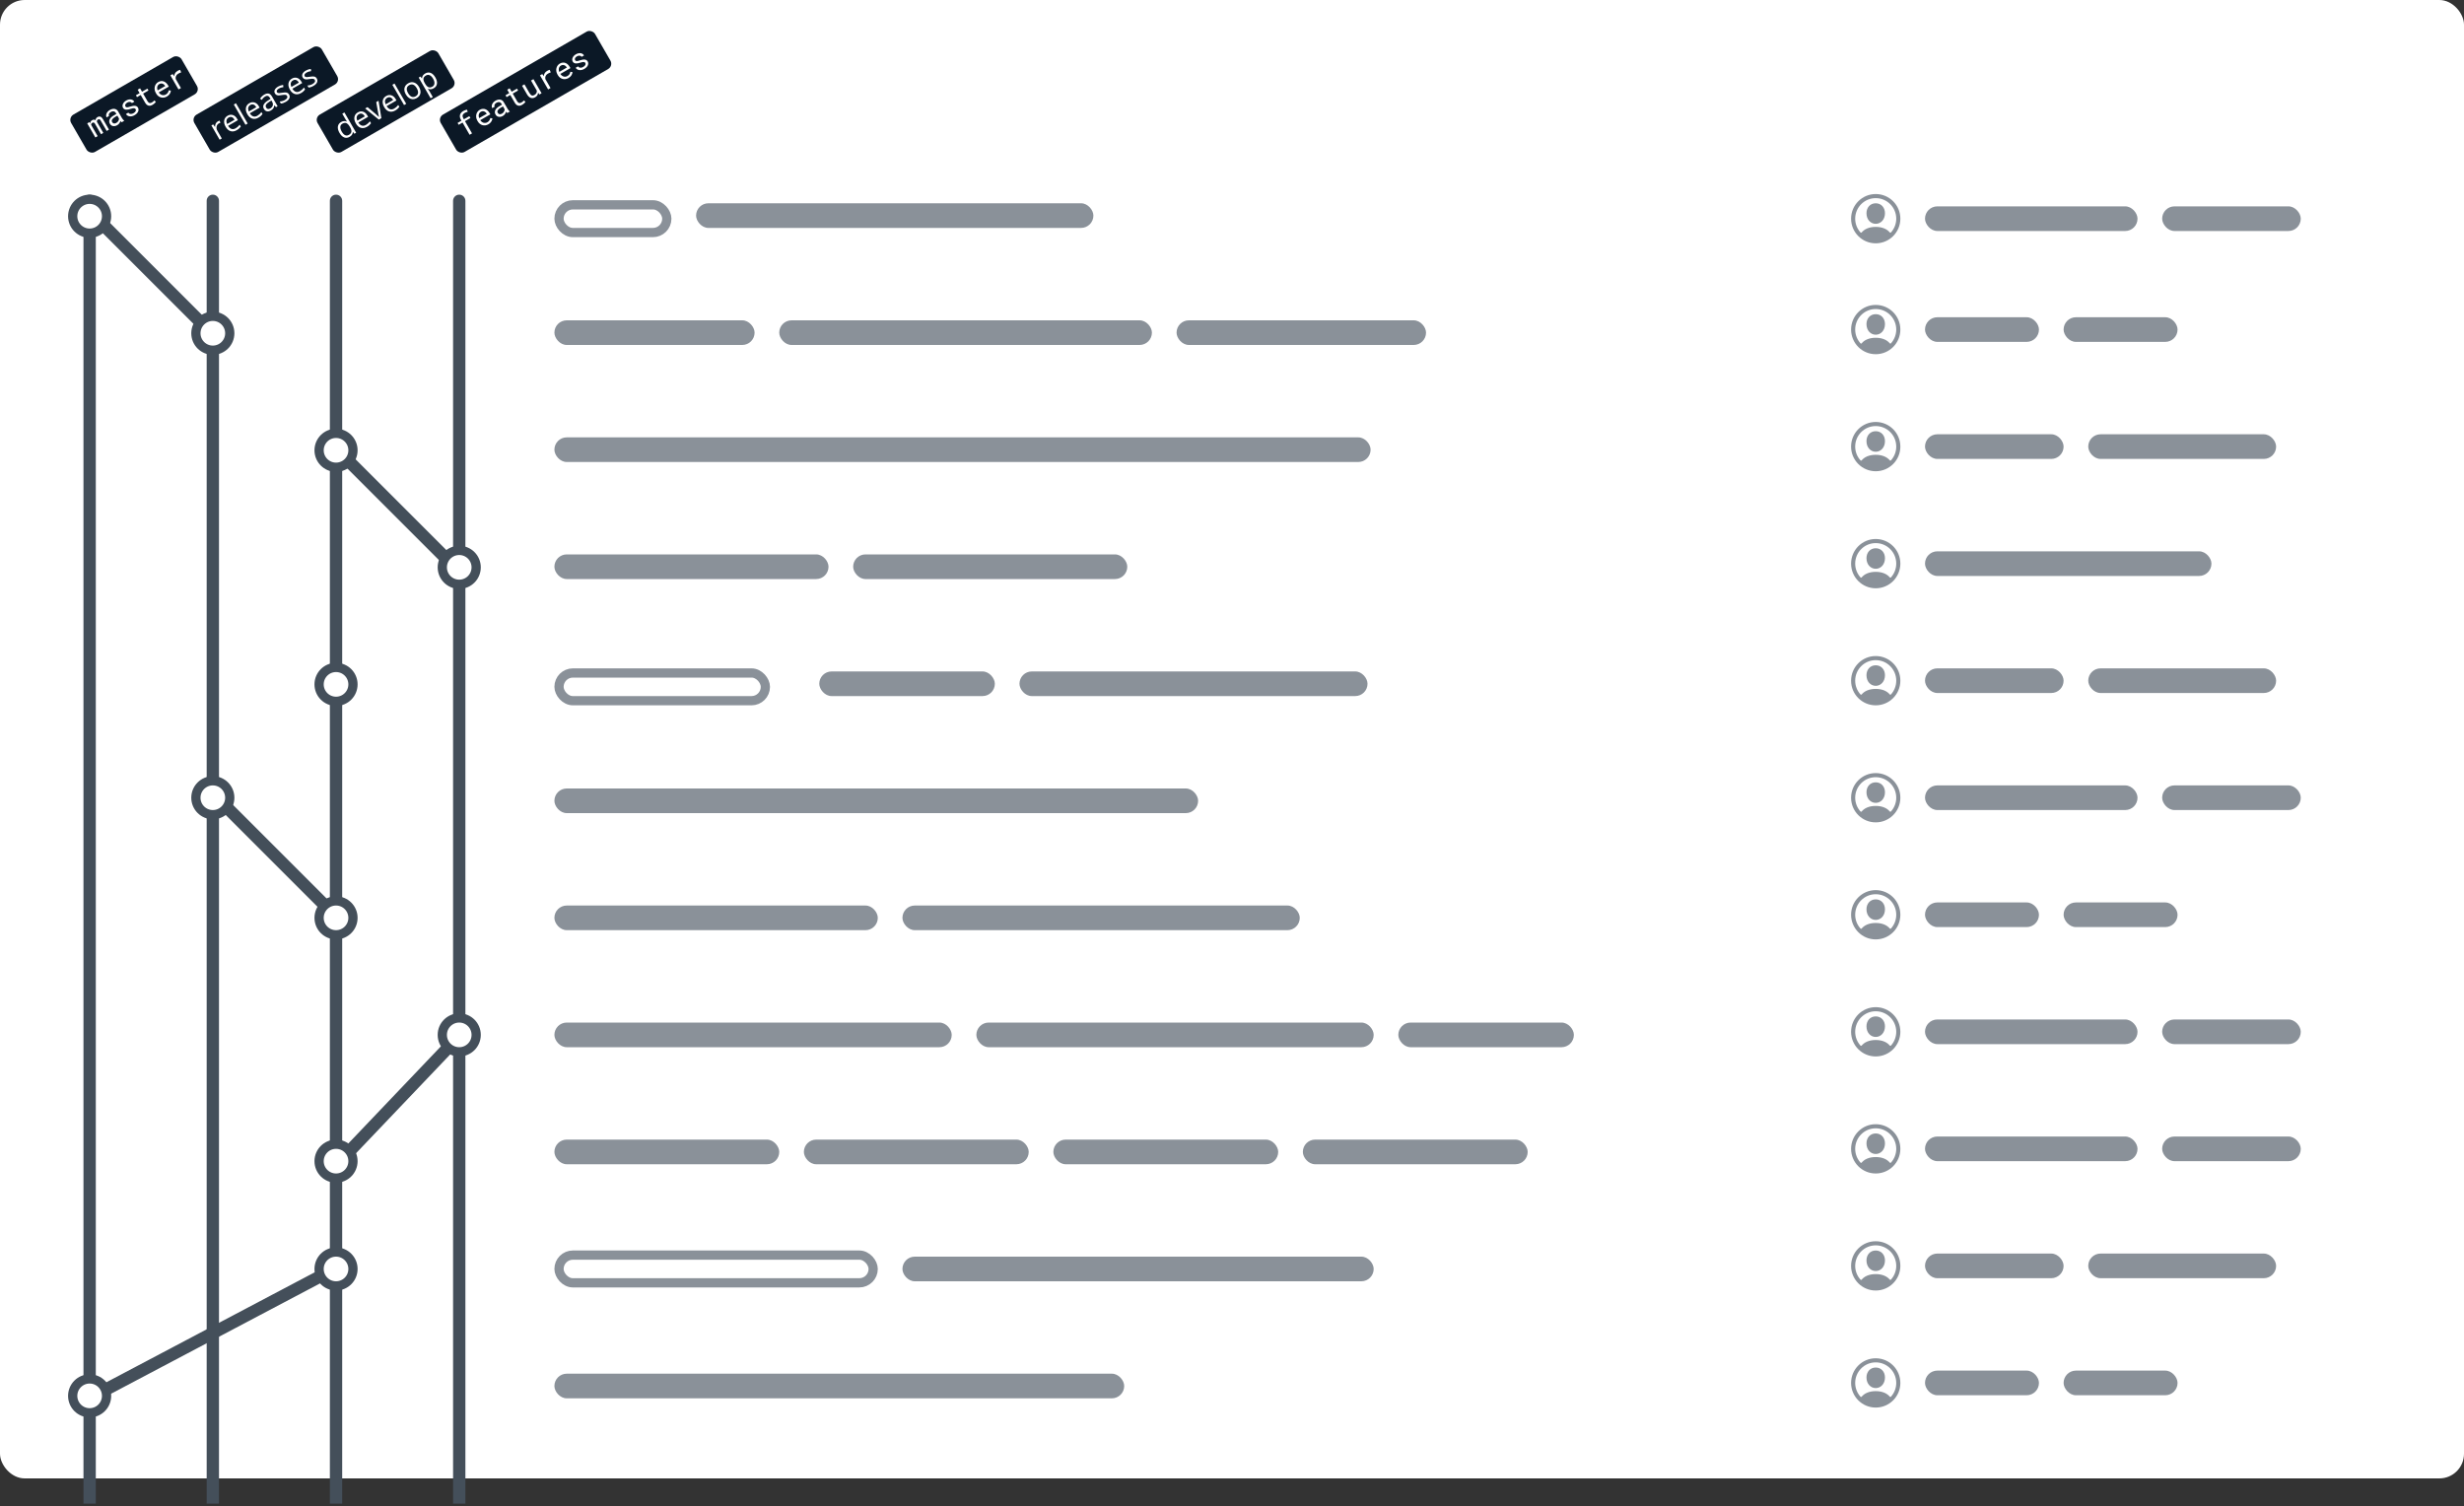 <svg width="800" height="489" viewBox="0 0 800 489" fill="none" xmlns="http://www.w3.org/2000/svg">
<rect x="0" y="0" width="800" height="489" fill="#333333" stroke="none"/>
<rect width="800" height="480" rx="8" fill="white"/>
<path d="M108 379.5L148.5 337" stroke="#444F5A" stroke-width="4"/>
<path d="M108 296.5L68.5 257" stroke="#444F5A" stroke-width="4"/>
<path d="M148 184.5L108.5 145" stroke="#444F5A" stroke-width="4"/>
<path d="M70 109.5L30.5 70" stroke="#444F5A" stroke-width="4"/>
<path d="M28 454.5L108.5 412" stroke="#444F5A" stroke-width="4"/>
<path d="M67.103 65.2C67.103 64.096 67.999 63.2 69.103 63.2V63.2C70.208 63.2 71.103 64.096 71.103 65.2L71.103 488.2H67.103L67.103 65.2Z" fill="#444F5A"/>
<path d="M27.103 65.2C27.103 64.096 27.999 63.2 29.103 63.2V63.2C30.208 63.2 31.103 64.096 31.103 65.2L31.103 488.2H27.103L27.103 65.2Z" fill="#444F5A"/>
<path d="M107.103 65.2C107.103 64.096 107.999 63.2 109.103 63.2V63.2C110.208 63.2 111.103 64.096 111.103 65.2L111.103 488.2H107.103L107.103 65.2Z" fill="#444F5A"/>
<path d="M147.103 65.2C147.103 64.096 147.999 63.2 149.103 63.2V63.2C150.208 63.2 151.103 64.096 151.103 65.2V488.2H147.103V65.2Z" fill="#444F5A"/>
<rect x="22.103" y="38.2" width="41.391" height="14" rx="2" transform="rotate(-30 22.103 38.2)" fill="#0B1826"/>
<path d="M29.021 39.653L29.291 40.072C29.291 39.858 29.34 39.662 29.438 39.486C29.538 39.307 29.694 39.155 29.907 39.029C30.327 38.786 30.702 38.788 31.031 39.033C31.037 38.835 31.088 38.649 31.184 38.477C31.281 38.301 31.435 38.15 31.645 38.025C31.98 37.831 32.297 37.785 32.597 37.887C32.896 37.989 33.166 38.248 33.407 38.665L35.38 42.082L34.635 42.512L32.658 39.087C32.436 38.703 32.15 38.615 31.8 38.821C31.707 38.875 31.634 38.934 31.581 38.998C31.528 39.063 31.491 39.13 31.473 39.202C31.452 39.27 31.446 39.341 31.455 39.415C31.462 39.486 31.479 39.555 31.506 39.622L33.54 43.144L32.796 43.574L30.816 40.144C30.71 39.961 30.588 39.844 30.449 39.792C30.31 39.741 30.153 39.768 29.977 39.873C29.814 39.968 29.705 40.073 29.653 40.19C29.6 40.307 29.583 40.431 29.603 40.563L31.705 44.204L30.961 44.633L28.319 40.058L29.021 39.653ZM39.511 39.697C39.446 39.656 39.378 39.597 39.308 39.521C39.239 39.441 39.172 39.355 39.109 39.264C39.075 39.388 39.03 39.514 38.972 39.642C38.916 39.768 38.845 39.891 38.758 40.013C38.673 40.134 38.573 40.248 38.459 40.355C38.344 40.463 38.212 40.559 38.063 40.646C37.82 40.786 37.58 40.877 37.342 40.921C37.107 40.963 36.886 40.964 36.68 40.926C36.474 40.883 36.286 40.801 36.116 40.682C35.947 40.558 35.806 40.4 35.696 40.208C35.551 39.957 35.473 39.709 35.463 39.463C35.455 39.215 35.508 38.977 35.619 38.747C35.729 38.514 35.895 38.293 36.115 38.083C36.339 37.871 36.61 37.673 36.928 37.489L37.782 36.996L37.575 36.637C37.495 36.499 37.398 36.389 37.284 36.309C37.17 36.228 37.044 36.176 36.907 36.154C36.769 36.129 36.62 36.134 36.46 36.17C36.303 36.204 36.141 36.269 35.975 36.365C35.82 36.455 35.692 36.555 35.59 36.666C35.492 36.776 35.419 36.887 35.372 37.001C35.325 37.114 35.303 37.23 35.308 37.348C35.313 37.462 35.343 37.566 35.399 37.662L34.612 38.116C34.519 37.948 34.467 37.76 34.456 37.552C34.448 37.343 34.484 37.13 34.566 36.913C34.649 36.693 34.779 36.479 34.956 36.271C35.136 36.062 35.369 35.875 35.653 35.711C35.913 35.561 36.172 35.454 36.433 35.391C36.691 35.324 36.938 35.309 37.174 35.346C37.41 35.379 37.631 35.464 37.834 35.602C38.038 35.74 38.214 35.937 38.362 36.194L39.59 38.321C39.678 38.473 39.786 38.627 39.913 38.782C40.039 38.935 40.164 39.06 40.288 39.158L40.327 39.226L39.511 39.697ZM37.784 39.899C37.936 39.811 38.067 39.709 38.177 39.593C38.287 39.477 38.376 39.356 38.446 39.229C38.519 39.101 38.571 38.973 38.602 38.846C38.632 38.716 38.644 38.592 38.637 38.476L38.102 37.55L37.375 37.97C36.918 38.234 36.602 38.506 36.427 38.788C36.251 39.07 36.247 39.356 36.415 39.647C36.48 39.759 36.558 39.853 36.65 39.928C36.745 40.001 36.851 40.05 36.968 40.077C37.083 40.101 37.21 40.099 37.348 40.072C37.486 40.044 37.632 39.987 37.784 39.899ZM44.045 35.461C43.992 35.368 43.925 35.295 43.846 35.243C43.766 35.188 43.664 35.155 43.541 35.143C43.417 35.132 43.269 35.142 43.096 35.174C42.922 35.204 42.715 35.259 42.476 35.341C42.183 35.438 41.906 35.512 41.645 35.561C41.387 35.609 41.15 35.625 40.935 35.61C40.721 35.591 40.531 35.535 40.365 35.443C40.197 35.348 40.059 35.206 39.95 35.017C39.842 34.831 39.786 34.633 39.781 34.422C39.774 34.208 39.814 33.995 39.902 33.782C39.99 33.57 40.122 33.366 40.298 33.17C40.477 32.972 40.698 32.798 40.96 32.647C41.242 32.484 41.517 32.374 41.785 32.317C42.053 32.26 42.303 32.251 42.536 32.29C42.769 32.328 42.978 32.41 43.163 32.536C43.35 32.658 43.501 32.819 43.617 33.019L42.834 33.471C42.777 33.372 42.697 33.291 42.592 33.227C42.486 33.16 42.367 33.117 42.234 33.095C42.102 33.074 41.958 33.078 41.802 33.108C41.649 33.136 41.492 33.197 41.331 33.289C41.165 33.386 41.029 33.489 40.923 33.598C40.821 33.707 40.745 33.816 40.696 33.927C40.65 34.036 40.63 34.144 40.634 34.25C40.639 34.356 40.667 34.453 40.718 34.541C40.77 34.631 40.833 34.701 40.907 34.752C40.982 34.803 41.076 34.833 41.191 34.842C41.308 34.85 41.448 34.836 41.612 34.802C41.779 34.766 41.982 34.707 42.221 34.625C42.537 34.522 42.829 34.445 43.098 34.395C43.364 34.343 43.605 34.328 43.821 34.35C44.035 34.369 44.223 34.428 44.385 34.526C44.55 34.623 44.687 34.765 44.796 34.954C44.913 35.157 44.973 35.369 44.976 35.589C44.982 35.807 44.937 36.023 44.842 36.236C44.747 36.448 44.604 36.653 44.413 36.85C44.222 37.046 43.991 37.223 43.721 37.379C43.411 37.558 43.111 37.677 42.821 37.735C42.53 37.79 42.261 37.799 42.013 37.762C41.767 37.719 41.547 37.634 41.353 37.506C41.161 37.376 41.009 37.214 40.897 37.019L41.679 36.568C41.783 36.722 41.904 36.833 42.04 36.9C42.18 36.966 42.324 37.001 42.473 37.005C42.625 37.008 42.777 36.984 42.928 36.934C43.08 36.885 43.222 36.821 43.355 36.745C43.684 36.554 43.91 36.343 44.032 36.111C44.154 35.879 44.158 35.663 44.045 35.461ZM45.478 28.674L46.117 29.782L47.86 28.776L48.209 29.381L46.467 30.387L47.902 32.873C48.005 33.051 48.112 33.184 48.224 33.274C48.336 33.364 48.451 33.421 48.571 33.446C48.689 33.468 48.807 33.464 48.925 33.433C49.045 33.401 49.163 33.352 49.279 33.285C49.363 33.236 49.448 33.181 49.534 33.121C49.617 33.058 49.697 32.995 49.774 32.932C49.853 32.867 49.925 32.806 49.99 32.75C50.057 32.689 50.111 32.639 50.152 32.6L50.582 33.091C50.54 33.168 50.481 33.249 50.406 33.333C50.329 33.415 50.242 33.498 50.143 33.581C50.046 33.667 49.939 33.752 49.821 33.834C49.707 33.916 49.589 33.991 49.468 34.061C49.264 34.178 49.058 34.26 48.848 34.306C48.639 34.348 48.434 34.344 48.232 34.295C48.029 34.243 47.833 34.14 47.643 33.987C47.454 33.829 47.278 33.609 47.115 33.327L45.68 30.841L44.479 31.534L44.13 30.93L45.331 30.236L44.691 29.128L45.478 28.674ZM54.178 31.341C53.857 31.527 53.529 31.643 53.195 31.689C52.864 31.734 52.545 31.713 52.24 31.626C51.934 31.54 51.649 31.392 51.386 31.183C51.123 30.974 50.899 30.711 50.715 30.392L50.613 30.215C50.399 29.845 50.268 29.481 50.219 29.122C50.168 28.761 50.182 28.424 50.261 28.111C50.341 27.795 50.474 27.511 50.661 27.261C50.85 27.009 51.075 26.807 51.337 26.656C51.667 26.465 51.988 26.357 52.3 26.331C52.613 26.3 52.91 26.34 53.191 26.448C53.47 26.554 53.728 26.721 53.965 26.948C54.205 27.175 54.416 27.447 54.6 27.766L54.803 28.117L51.534 30.004C51.663 30.208 51.816 30.381 51.992 30.523C52.171 30.664 52.362 30.768 52.566 30.834C52.771 30.897 52.984 30.917 53.204 30.895C53.425 30.873 53.64 30.801 53.852 30.679C54.131 30.517 54.346 30.318 54.498 30.08C54.65 29.842 54.745 29.588 54.781 29.319L55.474 29.415C55.464 29.575 55.433 29.741 55.379 29.915C55.326 30.085 55.249 30.253 55.147 30.422C55.044 30.59 54.913 30.752 54.752 30.909C54.592 31.069 54.401 31.213 54.178 31.341ZM51.709 27.298C51.551 27.39 51.418 27.505 51.312 27.646C51.203 27.784 51.125 27.942 51.078 28.119C51.028 28.294 51.011 28.486 51.027 28.695C51.043 28.9 51.097 29.117 51.188 29.346L53.649 27.926L53.615 27.866C53.519 27.719 53.402 27.585 53.265 27.465C53.131 27.343 52.982 27.251 52.818 27.188C52.653 27.125 52.477 27.099 52.288 27.11C52.102 27.12 51.909 27.183 51.709 27.298ZM57.617 23.03C57.69 22.988 57.768 22.947 57.85 22.907C57.931 22.864 58.01 22.828 58.087 22.798C58.165 22.765 58.237 22.738 58.305 22.718C58.375 22.696 58.435 22.682 58.484 22.676L58.82 23.503C58.648 23.557 58.489 23.616 58.343 23.682C58.198 23.743 58.051 23.817 57.901 23.903C57.535 24.115 57.285 24.37 57.153 24.668C57.024 24.965 56.992 25.293 57.057 25.654L58.751 28.588L57.965 29.043L55.323 24.467L56.067 24.038L56.525 24.743C56.567 24.384 56.675 24.059 56.852 23.765C57.029 23.467 57.284 23.222 57.617 23.03Z" fill="white"/>
<rect x="62.103" y="38.2" width="47.788" height="14" rx="2" transform="rotate(-30 62.103 38.2)" fill="#0B1826"/>
<path d="M70.701 39.419C70.907 39.301 71.101 39.211 71.284 39.15L71.563 39.858C71.347 39.926 71.166 40.003 71.019 40.087C70.644 40.304 70.411 40.642 70.319 41.101C70.229 41.558 70.316 42.014 70.578 42.468L72.013 44.954L71.311 45.359L68.636 40.725L69.215 40.39L69.791 41.202L69.825 41.183C69.823 40.782 69.895 40.43 70.043 40.126C70.192 39.823 70.411 39.587 70.701 39.419ZM76.853 42.273C76.168 42.668 75.507 42.772 74.868 42.584C74.233 42.395 73.701 41.929 73.273 41.188C72.841 40.441 72.682 39.742 72.794 39.09C72.91 38.437 73.278 37.932 73.898 37.574C74.479 37.238 75.049 37.165 75.609 37.353C76.166 37.538 76.626 37.944 76.987 38.57L77.244 39.014L74.051 40.857C74.379 41.393 74.755 41.727 75.177 41.859C75.602 41.99 76.051 41.918 76.525 41.645C77.024 41.357 77.457 40.967 77.824 40.477L78.185 41.103C77.999 41.353 77.808 41.566 77.611 41.739C77.419 41.914 77.166 42.092 76.853 42.273ZM74.229 38.166C73.857 38.381 73.629 38.674 73.547 39.045C73.467 39.415 73.531 39.825 73.739 40.276L76.162 38.877C75.906 38.435 75.612 38.153 75.28 38.033C74.946 37.91 74.595 37.955 74.229 38.166ZM80.411 40.105L79.71 40.511L75.911 33.931L76.613 33.526L80.411 40.105ZM83.907 38.2C83.222 38.596 82.56 38.7 81.921 38.512C81.286 38.322 80.754 37.857 80.326 37.116C79.895 36.369 79.735 35.669 79.848 35.018C79.963 34.365 80.331 33.859 80.951 33.502C81.532 33.166 82.102 33.093 82.662 33.281C83.22 33.466 83.68 33.871 84.041 34.497L84.297 34.941L81.105 36.785C81.433 37.321 81.808 37.655 82.23 37.787C82.655 37.917 83.104 37.846 83.578 37.572C84.077 37.284 84.51 36.895 84.877 36.405L85.239 37.031C85.052 37.281 84.861 37.493 84.664 37.667C84.472 37.842 84.219 38.02 83.907 38.2ZM81.282 34.094C80.91 34.309 80.683 34.602 80.6 34.973C80.52 35.342 80.584 35.753 80.792 36.204L83.215 34.805C82.959 34.362 82.665 34.081 82.333 33.961C81.999 33.838 81.649 33.883 81.282 34.094ZM89.613 34.793L89.093 34.214L89.059 34.233C88.995 34.657 88.878 34.988 88.707 35.226C88.537 35.459 88.28 35.675 87.936 35.873C87.477 36.139 87.048 36.229 86.649 36.143C86.253 36.056 85.929 35.794 85.676 35.357C85.136 34.421 85.601 33.499 87.072 32.589L87.844 32.11L87.678 31.822C87.468 31.459 87.234 31.236 86.977 31.156C86.721 31.07 86.421 31.127 86.078 31.326C85.691 31.549 85.323 31.919 84.972 32.438L84.446 32.025C84.603 31.769 84.796 31.528 85.026 31.301C85.259 31.073 85.512 30.88 85.785 30.722C86.338 30.403 86.817 30.289 87.224 30.382C87.633 30.472 87.994 30.788 88.307 31.33L90.133 34.493L89.613 34.793ZM87.742 35.214C88.178 34.961 88.452 34.644 88.562 34.261C88.674 33.877 88.606 33.469 88.357 33.037L88.115 32.619L87.43 33.053C86.883 33.395 86.531 33.716 86.372 34.014C86.215 34.308 86.23 34.617 86.417 34.941C86.564 35.195 86.751 35.344 86.98 35.388C87.211 35.431 87.465 35.373 87.742 35.214ZM93.843 30.665C94.092 31.096 94.124 31.521 93.937 31.941C93.751 32.361 93.368 32.738 92.787 33.073C92.172 33.428 91.637 33.608 91.18 33.612L90.805 32.96C91.092 32.944 91.382 32.896 91.673 32.814C91.967 32.731 92.232 32.621 92.469 32.484C92.836 32.273 93.084 32.052 93.215 31.823C93.344 31.59 93.339 31.354 93.201 31.115C93.097 30.934 92.929 30.826 92.698 30.79C92.468 30.75 92.076 30.774 91.521 30.861C90.997 30.949 90.609 30.987 90.357 30.975C90.107 30.958 89.893 30.899 89.715 30.799C89.539 30.697 89.391 30.54 89.268 30.329C89.05 29.951 89.032 29.565 89.214 29.171C89.394 28.773 89.752 28.42 90.288 28.111C90.787 27.823 91.333 27.643 91.927 27.571L92.007 28.285C91.431 28.362 90.954 28.51 90.577 28.728C90.244 28.92 90.023 29.117 89.914 29.319C89.805 29.521 89.804 29.713 89.91 29.897C89.981 30.021 90.073 30.109 90.186 30.16C90.301 30.21 90.452 30.234 90.639 30.231C90.825 30.229 91.162 30.187 91.648 30.105C92.314 29.988 92.801 29.976 93.109 30.068C93.421 30.159 93.666 30.358 93.843 30.665ZM97.726 30.222C97.041 30.617 96.379 30.721 95.741 30.533C95.105 30.344 94.573 29.879 94.145 29.137C93.714 28.39 93.555 27.691 93.667 27.04C93.782 26.387 94.15 25.881 94.77 25.523C95.351 25.188 95.921 25.114 96.481 25.302C97.039 25.487 97.499 25.893 97.86 26.519L98.116 26.963L94.924 28.806C95.252 29.342 95.627 29.676 96.049 29.808C96.474 29.939 96.924 29.867 97.397 29.594C97.896 29.306 98.329 28.917 98.697 28.427L99.058 29.052C98.872 29.303 98.68 29.515 98.484 29.688C98.291 29.863 98.039 30.041 97.726 30.222ZM95.101 26.116C94.729 26.33 94.502 26.623 94.419 26.994C94.339 27.364 94.403 27.774 94.611 28.225L97.034 26.826C96.779 26.384 96.485 26.103 96.152 25.983C95.818 25.86 95.468 25.904 95.101 26.116ZM102.842 25.469C103.091 25.901 103.122 26.326 102.936 26.746C102.75 27.165 102.366 27.543 101.785 27.878C101.171 28.233 100.635 28.412 100.179 28.416L99.803 27.765C100.091 27.749 100.38 27.701 100.672 27.619C100.966 27.536 101.231 27.426 101.468 27.289C101.834 27.077 102.083 26.857 102.213 26.627C102.342 26.395 102.338 26.159 102.199 25.919C102.095 25.739 101.927 25.631 101.696 25.595C101.466 25.555 101.074 25.578 100.519 25.666C99.995 25.754 99.607 25.792 99.356 25.779C99.105 25.762 98.891 25.704 98.713 25.604C98.538 25.502 98.389 25.345 98.267 25.134C98.049 24.756 98.031 24.37 98.213 23.975C98.393 23.578 98.751 23.225 99.287 22.916C99.786 22.627 100.332 22.447 100.926 22.375L101.006 23.09C100.43 23.167 99.953 23.314 99.575 23.533C99.243 23.725 99.022 23.922 98.913 24.124C98.804 24.326 98.802 24.518 98.908 24.701C98.98 24.826 99.072 24.913 99.184 24.965C99.3 25.015 99.451 25.039 99.637 25.036C99.824 25.034 100.16 24.992 100.647 24.91C101.312 24.793 101.799 24.78 102.108 24.872C102.42 24.963 102.664 25.162 102.842 25.469Z" fill="white"/>
<rect x="102.103" y="38.2" width="45.288" height="14" rx="2" transform="rotate(-30 102.103 38.2)" fill="#0B1826"/>
<path d="M114.607 42.854L114.569 42.876C114.517 43.534 114.168 44.049 113.522 44.422C112.916 44.772 112.324 44.837 111.747 44.618C111.172 44.397 110.664 43.905 110.223 43.141C109.782 42.377 109.609 41.686 109.703 41.068C109.797 40.45 110.146 39.967 110.749 39.618C111.378 39.255 111.991 39.205 112.591 39.468L112.646 39.437L112.423 39.12L112.218 38.804L111.129 36.918L111.831 36.512L115.63 43.092L115.059 43.422L114.607 42.854ZM113.272 43.783C113.751 43.506 114.023 43.176 114.087 42.793C114.153 42.406 114.018 41.922 113.683 41.341L113.598 41.193C113.218 40.536 112.838 40.132 112.457 39.979C112.077 39.823 111.648 39.883 111.169 40.16C110.757 40.397 110.534 40.74 110.5 41.188C110.467 41.632 110.618 42.146 110.955 42.73C111.297 43.322 111.664 43.706 112.055 43.882C112.446 44.058 112.852 44.025 113.272 43.783ZM119.129 41.185C118.444 41.58 117.783 41.684 117.144 41.496C116.509 41.307 115.977 40.842 115.549 40.1C115.118 39.353 114.958 38.654 115.071 38.002C115.186 37.349 115.554 36.844 116.174 36.486C116.755 36.151 117.325 36.077 117.885 36.265C118.443 36.45 118.902 36.856 119.264 37.482L119.52 37.926L116.328 39.769C116.656 40.305 117.031 40.639 117.453 40.771C117.878 40.902 118.327 40.83 118.801 40.557C119.3 40.269 119.733 39.88 120.1 39.389L120.462 40.015C120.275 40.266 120.084 40.478 119.887 40.651C119.695 40.826 119.442 41.004 119.129 41.185ZM116.505 37.078C116.133 37.293 115.906 37.586 115.823 37.957C115.743 38.327 115.807 38.737 116.015 39.188L118.438 37.789C118.182 37.347 117.888 37.066 117.556 36.945C117.222 36.822 116.872 36.867 116.505 37.078ZM123.001 38.837L118.566 35.218L119.318 34.783L121.903 36.956C122.5 37.468 122.873 37.809 123.023 37.978L123.057 37.958C123.002 37.791 122.921 37.426 122.814 36.864C122.709 36.297 122.488 35.058 122.152 33.148L122.904 32.713L123.821 38.363L123.001 38.837ZM128.331 35.872C127.646 36.268 126.984 36.371 126.346 36.184C125.71 35.994 125.179 35.529 124.75 34.788C124.319 34.041 124.16 33.341 124.272 32.69C124.388 32.037 124.756 31.531 125.376 31.173C125.956 30.838 126.527 30.764 127.086 30.953C127.644 31.138 128.104 31.543 128.465 32.169L128.722 32.613L125.529 34.456C125.857 34.992 126.232 35.327 126.655 35.459C127.079 35.589 127.529 35.518 128.002 35.244C128.501 34.956 128.934 34.567 129.302 34.077L129.663 34.703C129.477 34.953 129.285 35.165 129.089 35.339C128.896 35.514 128.644 35.691 128.331 35.872ZM125.707 31.766C125.335 31.981 125.107 32.274 125.024 32.645C124.944 33.014 125.008 33.425 125.216 33.876L127.639 32.477C127.384 32.034 127.09 31.753 126.757 31.633C126.423 31.51 126.073 31.554 125.707 31.766ZM131.889 33.705L131.187 34.11L127.388 27.53L128.09 27.125L131.889 33.705ZM136.038 28.215C136.474 28.97 136.625 29.671 136.49 30.316C136.353 30.959 135.95 31.474 135.279 31.861C134.864 32.1 134.44 32.215 134.007 32.206C133.573 32.197 133.164 32.062 132.779 31.799C132.394 31.536 132.061 31.161 131.779 30.673C131.343 29.918 131.193 29.221 131.328 28.582C131.462 27.942 131.864 27.427 132.535 27.04C133.183 26.666 133.822 26.584 134.452 26.796C135.084 27.006 135.613 27.479 136.038 28.215ZM132.507 30.253C132.849 30.845 133.227 31.228 133.643 31.401C134.059 31.575 134.497 31.529 134.956 31.263C135.416 30.998 135.675 30.643 135.735 30.199C135.795 29.751 135.654 29.229 135.31 28.634C134.97 28.045 134.592 27.668 134.177 27.502C133.763 27.331 133.323 27.38 132.858 27.648C132.398 27.914 132.139 28.265 132.079 28.701C132.019 29.138 132.162 29.655 132.507 30.253ZM140.818 28.663C140.517 28.837 140.209 28.941 139.894 28.976C139.581 29.007 139.273 28.955 138.97 28.822L138.92 28.851C139.11 29.102 139.275 29.349 139.415 29.591L140.516 31.498L139.814 31.904L135.937 25.189L136.508 24.859L136.971 25.437L137.005 25.418C137.039 25.06 137.143 24.755 137.318 24.504C137.492 24.253 137.735 24.038 138.045 23.859C138.659 23.504 139.254 23.441 139.829 23.669C140.407 23.895 140.915 24.387 141.353 25.146C141.792 25.907 141.964 26.597 141.867 27.217C141.771 27.832 141.421 28.314 140.818 28.663ZM138.287 24.514C137.814 24.787 137.547 25.116 137.487 25.5C137.427 25.884 137.559 26.364 137.884 26.94L137.974 27.096C138.35 27.748 138.728 28.151 139.108 28.308C139.486 28.462 139.915 28.4 140.394 28.124C140.795 27.892 141.014 27.55 141.052 27.095C141.093 26.639 140.95 26.127 140.621 25.557C140.287 24.979 139.917 24.602 139.512 24.427C139.107 24.247 138.699 24.276 138.287 24.514Z" fill="white"/>
<rect x="142.103" y="38.2" width="57.834" height="14" rx="2" transform="rotate(-30 142.103 38.2)" fill="#0B1826"/>
<path d="M152.47 43.762L150.178 39.791L148.918 40.519L148.569 39.914L149.829 39.186L149.643 38.865C149.474 38.572 149.368 38.291 149.326 38.022C149.284 37.749 149.298 37.493 149.367 37.254C149.439 37.014 149.562 36.792 149.738 36.589C149.914 36.386 150.138 36.206 150.408 36.05C150.594 35.942 150.784 35.854 150.976 35.784C151.172 35.712 151.376 35.647 151.59 35.587L151.871 36.288C151.732 36.315 151.577 36.359 151.406 36.421C151.236 36.478 151.064 36.556 150.889 36.657C150.524 36.872 150.301 37.124 150.221 37.415C150.144 37.704 150.213 38.036 150.43 38.411L150.615 38.732L152.379 37.714L152.728 38.319L150.964 39.337L153.257 43.308L152.47 43.762ZM158.575 40.35C158.253 40.536 157.925 40.652 157.591 40.698C157.26 40.743 156.942 40.722 156.636 40.635C156.33 40.548 156.046 40.401 155.782 40.192C155.519 39.983 155.295 39.719 155.111 39.401L155.009 39.223C154.796 38.854 154.664 38.49 154.615 38.131C154.564 37.77 154.578 37.433 154.657 37.12C154.738 36.803 154.871 36.52 155.057 36.269C155.246 36.017 155.472 35.816 155.734 35.664C156.064 35.474 156.385 35.366 156.697 35.34C157.01 35.309 157.307 35.348 157.587 35.457C157.866 35.563 158.124 35.729 158.361 35.957C158.601 36.184 158.813 36.456 158.996 36.775L159.199 37.126L155.93 39.013C156.059 39.216 156.212 39.39 156.388 39.532C156.567 39.673 156.759 39.777 156.962 39.843C157.167 39.905 157.38 39.925 157.6 39.903C157.821 39.882 158.037 39.809 158.248 39.687C158.527 39.526 158.743 39.327 158.895 39.089C159.047 38.85 159.141 38.597 159.177 38.328L159.87 38.424C159.861 38.584 159.829 38.75 159.775 38.924C159.723 39.093 159.645 39.262 159.543 39.43C159.441 39.598 159.309 39.761 159.148 39.918C158.988 40.078 158.797 40.222 158.575 40.35ZM156.105 36.307C155.947 36.398 155.815 36.514 155.708 36.655C155.599 36.792 155.521 36.95 155.474 37.128C155.425 37.303 155.408 37.495 155.423 37.704C155.44 37.909 155.494 38.126 155.585 38.355L158.046 36.934L158.012 36.875C157.915 36.728 157.799 36.594 157.662 36.474C157.527 36.352 157.378 36.26 157.214 36.197C157.05 36.134 156.873 36.108 156.684 36.119C156.498 36.129 156.305 36.191 156.105 36.307ZM164.712 36.694C164.647 36.653 164.579 36.594 164.509 36.518C164.44 36.438 164.374 36.352 164.31 36.261C164.277 36.385 164.231 36.511 164.173 36.639C164.118 36.765 164.046 36.889 163.959 37.01C163.874 37.131 163.775 37.245 163.66 37.352C163.545 37.46 163.413 37.556 163.264 37.643C163.022 37.783 162.781 37.874 162.543 37.918C162.308 37.96 162.087 37.961 161.881 37.923C161.676 37.88 161.488 37.798 161.317 37.679C161.148 37.555 161.008 37.397 160.897 37.205C160.752 36.954 160.675 36.706 160.664 36.46C160.657 36.212 160.709 35.974 160.82 35.744C160.93 35.511 161.096 35.29 161.316 35.08C161.54 34.868 161.811 34.67 162.13 34.486L162.984 33.993L162.776 33.634C162.696 33.496 162.6 33.386 162.485 33.306C162.371 33.225 162.245 33.173 162.108 33.151C161.97 33.126 161.821 33.131 161.661 33.167C161.504 33.201 161.342 33.266 161.176 33.362C161.021 33.452 160.893 33.552 160.792 33.663C160.693 33.773 160.62 33.884 160.573 33.998C160.526 34.111 160.505 34.227 160.509 34.345C160.514 34.459 160.545 34.563 160.6 34.659L159.813 35.113C159.72 34.945 159.668 34.757 159.657 34.55C159.649 34.34 159.686 34.127 159.767 33.911C159.85 33.69 159.98 33.476 160.158 33.268C160.338 33.059 160.57 32.872 160.855 32.708C161.114 32.558 161.374 32.451 161.634 32.388C161.892 32.321 162.139 32.306 162.375 32.343C162.612 32.376 162.832 32.461 163.036 32.599C163.239 32.737 163.415 32.934 163.563 33.191L164.791 35.318C164.879 35.47 164.987 35.624 165.114 35.779C165.24 35.932 165.365 36.057 165.489 36.155L165.528 36.223L164.712 36.694ZM162.985 36.896C163.137 36.808 163.268 36.706 163.378 36.59C163.488 36.474 163.578 36.353 163.647 36.226C163.72 36.098 163.772 35.97 163.804 35.843C163.834 35.713 163.845 35.59 163.838 35.473L163.304 34.547L162.576 34.967C162.12 35.231 161.803 35.504 161.628 35.785C161.452 36.067 161.448 36.353 161.616 36.644C161.681 36.756 161.76 36.85 161.852 36.925C161.946 36.998 162.052 37.048 162.169 37.074C162.284 37.098 162.411 37.096 162.549 37.069C162.688 37.041 162.833 36.984 162.985 36.896ZM165.478 28.674L166.117 29.782L167.86 28.776L168.209 29.381L166.467 30.387L167.902 32.873C168.005 33.051 168.112 33.184 168.224 33.274C168.335 33.364 168.451 33.421 168.571 33.446C168.689 33.468 168.807 33.464 168.924 33.433C169.045 33.401 169.163 33.352 169.279 33.285C169.363 33.236 169.448 33.181 169.534 33.121C169.617 33.058 169.697 32.995 169.774 32.932C169.853 32.867 169.925 32.806 169.99 32.75C170.057 32.689 170.111 32.639 170.152 32.6L170.582 33.091C170.54 33.168 170.481 33.249 170.406 33.333C170.329 33.415 170.242 33.498 170.143 33.581C170.046 33.667 169.939 33.752 169.821 33.834C169.707 33.916 169.589 33.991 169.467 34.061C169.265 34.178 169.058 34.26 168.848 34.306C168.639 34.348 168.434 34.344 168.232 34.295C168.029 34.243 167.833 34.14 167.643 33.987C167.454 33.829 167.278 33.609 167.116 33.327L165.68 30.841L164.479 31.534L164.13 30.93L165.331 30.236L164.691 29.128L165.478 28.674ZM174.713 30.08C174.691 30.393 174.602 30.68 174.447 30.938C174.29 31.194 174.063 31.408 173.764 31.581C173.524 31.719 173.286 31.808 173.049 31.847C172.811 31.883 172.577 31.862 172.347 31.784C172.118 31.706 171.896 31.567 171.679 31.369C171.465 31.166 171.259 30.894 171.062 30.553L169.492 27.834L170.274 27.382L171.849 30.11C171.992 30.358 172.131 30.552 172.264 30.693C172.398 30.834 172.533 30.93 172.669 30.984C172.803 31.034 172.938 31.046 173.074 31.021C173.212 30.993 173.356 30.937 173.506 30.85C173.824 30.666 174.043 30.453 174.163 30.211C174.285 29.968 174.331 29.708 174.3 29.433L172.405 26.152L173.192 25.698L175.834 30.273L175.123 30.683L174.713 30.08ZM177.617 23.03C177.69 22.988 177.768 22.947 177.85 22.907C177.931 22.864 178.01 22.828 178.087 22.798C178.165 22.765 178.237 22.738 178.305 22.718C178.375 22.696 178.435 22.682 178.484 22.676L178.82 23.503C178.648 23.557 178.489 23.616 178.343 23.682C178.198 23.743 178.051 23.817 177.901 23.903C177.535 24.115 177.285 24.37 177.153 24.668C177.024 24.965 176.992 25.293 177.057 25.654L178.751 28.588L177.965 29.043L175.323 24.467L176.067 24.038L176.525 24.743C176.567 24.384 176.675 24.059 176.852 23.765C177.029 23.467 177.284 23.222 177.617 23.03ZM184.581 25.336C184.259 25.521 183.932 25.637 183.597 25.683C183.266 25.728 182.948 25.707 182.642 25.62C182.336 25.534 182.052 25.386 181.789 25.177C181.525 24.968 181.302 24.705 181.118 24.386L181.015 24.209C180.802 23.839 180.671 23.475 180.621 23.117C180.57 22.755 180.585 22.418 180.663 22.106C180.744 21.789 180.877 21.505 181.063 21.255C181.252 21.003 181.478 20.801 181.74 20.65C182.07 20.459 182.391 20.351 182.703 20.325C183.016 20.295 183.313 20.334 183.593 20.442C183.873 20.548 184.13 20.715 184.367 20.943C184.607 21.169 184.819 21.441 185.003 21.76L185.205 22.111L181.937 23.998C182.065 24.202 182.218 24.375 182.394 24.517C182.573 24.658 182.765 24.762 182.969 24.829C183.174 24.891 183.386 24.911 183.607 24.889C183.827 24.867 184.043 24.795 184.254 24.673C184.533 24.512 184.749 24.312 184.901 24.074C185.053 23.836 185.147 23.582 185.183 23.313L185.876 23.409C185.867 23.569 185.835 23.736 185.781 23.91C185.729 24.079 185.651 24.248 185.549 24.416C185.447 24.584 185.315 24.746 185.154 24.903C184.994 25.063 184.803 25.207 184.581 25.336ZM182.111 21.293C181.953 21.384 181.821 21.5 181.714 21.64C181.606 21.778 181.528 21.936 181.48 22.113C181.431 22.288 181.414 22.481 181.429 22.69C181.446 22.894 181.5 23.111 181.591 23.341L184.052 21.92L184.018 21.86C183.921 21.713 183.805 21.579 183.668 21.459C183.533 21.338 183.384 21.245 183.22 21.182C183.056 21.119 182.879 21.093 182.69 21.105C182.504 21.114 182.311 21.177 182.111 21.293ZM190.051 20.446C189.998 20.353 189.931 20.28 189.852 20.228C189.772 20.173 189.67 20.14 189.547 20.129C189.424 20.117 189.275 20.127 189.102 20.16C188.928 20.189 188.721 20.244 188.482 20.326C188.189 20.424 187.912 20.497 187.651 20.547C187.393 20.594 187.156 20.61 186.941 20.596C186.727 20.576 186.537 20.521 186.371 20.429C186.203 20.334 186.065 20.192 185.956 20.003C185.849 19.817 185.792 19.618 185.787 19.407C185.78 19.193 185.82 18.98 185.908 18.768C185.996 18.555 186.128 18.351 186.304 18.155C186.484 17.958 186.704 17.784 186.966 17.632C187.248 17.469 187.523 17.36 187.791 17.303C188.059 17.246 188.309 17.236 188.542 17.275C188.775 17.314 188.984 17.396 189.169 17.522C189.356 17.643 189.507 17.804 189.623 18.004L188.84 18.456C188.783 18.357 188.703 18.276 188.598 18.212C188.492 18.146 188.373 18.102 188.24 18.081C188.108 18.059 187.964 18.064 187.808 18.093C187.655 18.122 187.498 18.182 187.338 18.275C187.171 18.371 187.035 18.474 186.93 18.584C186.827 18.692 186.751 18.802 186.702 18.912C186.656 19.022 186.636 19.129 186.641 19.235C186.645 19.342 186.673 19.439 186.724 19.526C186.776 19.616 186.839 19.687 186.913 19.738C186.988 19.788 187.082 19.819 187.197 19.828C187.314 19.835 187.455 19.822 187.619 19.787C187.786 19.751 187.989 19.692 188.227 19.611C188.543 19.507 188.835 19.43 189.104 19.381C189.37 19.328 189.612 19.313 189.827 19.335C190.041 19.354 190.229 19.413 190.391 19.511C190.556 19.608 190.693 19.751 190.802 19.939C190.919 20.142 190.979 20.354 190.982 20.574C190.988 20.792 190.943 21.008 190.848 21.221C190.753 21.434 190.61 21.638 190.419 21.835C190.228 22.032 189.998 22.208 189.727 22.364C189.417 22.544 189.117 22.662 188.827 22.72C188.536 22.776 188.267 22.785 188.019 22.747C187.773 22.705 187.553 22.62 187.359 22.491C187.167 22.361 187.015 22.199 186.903 22.005L187.685 21.553C187.789 21.707 187.91 21.818 188.047 21.886C188.186 21.952 188.33 21.987 188.479 21.991C188.631 21.993 188.783 21.97 188.935 21.92C189.086 21.87 189.228 21.807 189.361 21.73C189.691 21.54 189.916 21.329 190.038 21.097C190.16 20.865 190.164 20.648 190.051 20.446Z" fill="white"/>
<circle cx="29.103" cy="70.2" r="5.5" fill="white" stroke="#444F5A" stroke-width="3"/>
<circle cx="109.103" cy="146.2" r="5.5" fill="white" stroke="#444F5A" stroke-width="3"/>
<circle cx="109.103" cy="222.2" r="5.5" fill="white" stroke="#444F5A" stroke-width="3"/>
<circle cx="109.103" cy="298" r="5.5" fill="white" stroke="#444F5A" stroke-width="3"/>
<circle cx="149.103" cy="336" r="5.5" fill="white" stroke="#444F5A" stroke-width="3"/>
<circle cx="109.103" cy="377" r="5.5" fill="white" stroke="#444F5A" stroke-width="3"/>
<circle cx="109.103" cy="412" r="5.5" fill="white" stroke="#444F5A" stroke-width="3"/>
<circle cx="29.103" cy="453.2" r="5.5" fill="white" stroke="#444F5A" stroke-width="3"/>
<circle cx="149.103" cy="184.2" r="5.5" fill="white" stroke="#444F5A" stroke-width="3"/>
<circle cx="69.103" cy="108.2" r="5.5" fill="white" stroke="#444F5A" stroke-width="3"/>
<circle cx="69.103" cy="259" r="5.5" fill="white" stroke="#444F5A" stroke-width="3"/>
<rect x="226" y="66" width="129" height="8" rx="4" fill="#8A9199"/>
<rect x="180" y="104" width="65" height="8" rx="4" fill="#8A9199"/>
<rect x="253" y="104" width="121" height="8" rx="4" fill="#8A9199"/>
<rect x="382" y="104" width="81" height="8" rx="4" fill="#8A9199"/>
<rect x="180" y="142" width="265" height="8" rx="4" fill="#8A9199"/>
<rect x="180" y="180" width="89" height="8" rx="4" fill="#8A9199"/>
<rect x="277" y="180" width="89" height="8" rx="4" fill="#8A9199"/>
<rect x="266" y="218" width="57" height="8" rx="4" fill="#8A9199"/>
<rect x="331" y="218" width="113" height="8" rx="4" fill="#8A9199"/>
<rect x="180" y="256" width="209" height="8" rx="4" fill="#8A9199"/>
<rect x="180" y="294" width="105" height="8" rx="4" fill="#8A9199"/>
<rect x="293" y="294" width="129" height="8" rx="4" fill="#8A9199"/>
<rect x="180" y="332" width="129" height="8" rx="4" fill="#8A9199"/>
<rect x="317" y="332" width="129" height="8" rx="4" fill="#8A9199"/>
<rect x="454" y="332" width="57" height="8" rx="4" fill="#8A9199"/>
<rect x="180" y="370" width="73" height="8" rx="4" fill="#8A9199"/>
<rect x="261" y="370" width="73" height="8" rx="4" fill="#8A9199"/>
<rect x="342" y="370" width="73" height="8" rx="4" fill="#8A9199"/>
<rect x="423" y="370" width="73" height="8" rx="4" fill="#8A9199"/>
<rect x="181.5" y="407.5" width="102" height="9" rx="4.5" stroke="#8A9199" stroke-width="3"/>
<rect x="293" y="408" width="153" height="8" rx="4" fill="#8A9199"/>
<rect x="180" y="446" width="185" height="8" rx="4" fill="#8A9199"/>
<rect x="181.5" y="66.5" width="35" height="9" rx="4.5" stroke="#8A9199" stroke-width="3"/>
<rect x="181.5" y="218.5" width="67" height="9" rx="4.5" stroke="#8A9199" stroke-width="3"/>
<path fill-rule="evenodd" clip-rule="evenodd" d="M609 79V79C604.582 79 601 75.418 601 71C601 66.582 604.582 63 609 63C613.418 63 617 66.582 617 71V71C617 75.418 613.418 79 609 79V79ZM615.667 71V71C615.668 67.318 612.684 64.333 609.002 64.331C605.32 64.33 602.335 67.314 602.333 70.996C602.333 72.652 602.949 74.25 604.062 75.477V75.477C604.154 75.578 604.311 75.584 604.411 75.492C604.419 75.484 604.427 75.477 604.434 75.468C605.265 74.451 606.772 73.665 609 73.665C611.229 73.665 612.735 74.451 613.567 75.468V75.468C613.654 75.573 613.81 75.587 613.915 75.499C613.923 75.492 613.931 75.485 613.938 75.477V75.477C615.052 74.252 615.669 72.656 615.667 71L615.667 71ZM609 72.671C607.398 72.671 605.999 71.348 605.999 69.218C605.999 67.385 607.211 66.003 609 66.003C610.79 66.003 612.002 67.385 612.002 69.218C612.002 71.348 610.602 72.671 609 72.671Z" fill="#8A9199"/>
<rect x="625" y="67" width="69" height="8" rx="4" fill="#8A9199"/>
<rect x="702" y="67" width="45" height="8" rx="4" fill="#8A9199"/>
<path fill-rule="evenodd" clip-rule="evenodd" d="M609 115V115C604.582 115 601 111.418 601 107C601 102.582 604.582 99 609 99C613.418 99 617 102.582 617 107V107C617 111.418 613.418 115 609 115V115ZM615.667 107V107C615.668 103.318 612.684 100.333 609.002 100.331C605.32 100.33 602.335 103.314 602.333 106.996C602.333 108.652 602.949 110.25 604.062 111.477V111.477C604.154 111.577 604.311 111.584 604.411 111.492C604.419 111.484 604.427 111.477 604.434 111.468C605.265 110.451 606.772 109.665 609 109.665C611.229 109.665 612.735 110.451 613.567 111.468V111.468C613.654 111.573 613.81 111.587 613.915 111.499C613.923 111.492 613.931 111.485 613.938 111.477V111.477C615.052 110.252 615.669 108.656 615.667 107L615.667 107ZM609 108.671C607.398 108.671 605.999 107.348 605.999 105.218C605.999 103.385 607.211 102.003 609 102.003C610.79 102.003 612.002 103.385 612.002 105.218C612.002 107.348 610.602 108.671 609 108.671Z" fill="#8A9199"/>
<rect x="625" y="103" width="37" height="8" rx="4" fill="#8A9199"/>
<rect x="670" y="103" width="37" height="8" rx="4" fill="#8A9199"/>
<path fill-rule="evenodd" clip-rule="evenodd" d="M609 153V153C604.582 153 601 149.418 601 145C601 140.582 604.582 137 609 137C613.418 137 617 140.582 617 145V145C617 149.418 613.418 153 609 153V153ZM615.667 145V145C615.668 141.318 612.684 138.333 609.002 138.331C605.32 138.33 602.335 141.314 602.333 144.996C602.333 146.652 602.949 148.25 604.062 149.477V149.477C604.154 149.577 604.311 149.584 604.411 149.492C604.419 149.484 604.427 149.477 604.434 149.468C605.265 148.451 606.772 147.665 609 147.665C611.229 147.665 612.735 148.451 613.567 149.468V149.468C613.654 149.573 613.81 149.587 613.915 149.499C613.923 149.492 613.931 149.485 613.938 149.477V149.477C615.052 148.252 615.669 146.656 615.667 145L615.667 145ZM609 146.671C607.398 146.671 605.999 145.348 605.999 143.218C605.999 141.385 607.211 140.003 609 140.003C610.79 140.003 612.002 141.385 612.002 143.218C612.002 145.348 610.602 146.671 609 146.671Z" fill="#8A9199"/>
<rect x="625" y="141" width="45" height="8" rx="4" fill="#8A9199"/>
<rect x="678" y="141" width="61" height="8" rx="4" fill="#8A9199"/>
<path fill-rule="evenodd" clip-rule="evenodd" d="M609 191V191C604.582 191 601 187.418 601 183C601 178.582 604.582 175 609 175C613.418 175 617 178.582 617 183V183C617 187.418 613.418 191 609 191V191ZM615.667 183V183C615.668 179.318 612.684 176.333 609.002 176.331C605.32 176.33 602.335 179.314 602.333 182.996C602.333 184.652 602.949 186.25 604.062 187.477V187.477C604.154 187.577 604.311 187.584 604.411 187.492C604.419 187.484 604.427 187.477 604.434 187.468C605.265 186.451 606.772 185.665 609 185.665C611.229 185.665 612.735 186.451 613.567 187.468V187.468C613.654 187.573 613.81 187.587 613.915 187.499C613.923 187.492 613.931 187.485 613.938 187.477V187.477C615.052 186.252 615.669 184.656 615.667 183L615.667 183ZM609 184.671C607.398 184.671 605.999 183.348 605.999 181.218C605.999 179.385 607.211 178.003 609 178.003C610.79 178.003 612.002 179.385 612.002 181.218C612.002 183.348 610.602 184.671 609 184.671Z" fill="#8A9199"/>
<rect x="625" y="179" width="93" height="8" rx="4" fill="#8A9199"/>
<path fill-rule="evenodd" clip-rule="evenodd" d="M609 229V229C604.582 229 601 225.418 601 221C601 216.582 604.582 213 609 213C613.418 213 617 216.582 617 221V221C617 225.418 613.418 229 609 229V229ZM615.667 221V221C615.668 217.318 612.684 214.333 609.002 214.331C605.32 214.33 602.335 217.314 602.333 220.996C602.333 222.652 602.949 224.25 604.062 225.477V225.477C604.154 225.577 604.311 225.584 604.411 225.492C604.419 225.484 604.427 225.477 604.434 225.468C605.265 224.451 606.772 223.665 609 223.665C611.229 223.665 612.735 224.451 613.567 225.468V225.468C613.654 225.573 613.81 225.587 613.915 225.499C613.923 225.492 613.931 225.485 613.938 225.477V225.477C615.052 224.252 615.669 222.656 615.667 221L615.667 221ZM609 222.671C607.398 222.671 605.999 221.348 605.999 219.218C605.999 217.385 607.211 216.003 609 216.003C610.79 216.003 612.002 217.385 612.002 219.218C612.002 221.348 610.602 222.671 609 222.671Z" fill="#8A9199"/>
<rect x="625" y="217" width="45" height="8" rx="4" fill="#8A9199"/>
<rect x="678" y="217" width="61" height="8" rx="4" fill="#8A9199"/>
<path fill-rule="evenodd" clip-rule="evenodd" d="M609 267V267C604.582 267 601 263.418 601 259C601 254.582 604.582 251 609 251C613.418 251 617 254.582 617 259V259C617 263.418 613.418 267 609 267V267ZM615.667 259V259C615.668 255.318 612.684 252.333 609.002 252.331C605.32 252.33 602.335 255.314 602.333 258.996C602.333 260.652 602.949 262.25 604.062 263.477V263.477C604.154 263.577 604.311 263.584 604.411 263.492C604.419 263.484 604.427 263.477 604.434 263.468C605.265 262.451 606.772 261.665 609 261.665C611.229 261.665 612.735 262.451 613.567 263.468V263.468C613.654 263.573 613.81 263.587 613.915 263.499C613.923 263.492 613.931 263.485 613.938 263.477V263.477C615.052 262.252 615.669 260.656 615.667 259L615.667 259ZM609 260.671C607.398 260.671 605.999 259.348 605.999 257.218C605.999 255.385 607.211 254.003 609 254.003C610.79 254.003 612.002 255.385 612.002 257.218C612.002 259.348 610.602 260.671 609 260.671Z" fill="#8A9199"/>
<rect x="625" y="255" width="69" height="8" rx="4" fill="#8A9199"/>
<rect x="702" y="255" width="45" height="8" rx="4" fill="#8A9199"/>
<path fill-rule="evenodd" clip-rule="evenodd" d="M609 305V305C604.582 305 601 301.418 601 297C601 292.582 604.582 289 609 289C613.418 289 617 292.582 617 297V297C617 301.418 613.418 305 609 305V305ZM615.667 297V297C615.668 293.318 612.684 290.333 609.002 290.331C605.32 290.33 602.335 293.314 602.333 296.996C602.333 298.652 602.949 300.25 604.062 301.477V301.477C604.154 301.577 604.311 301.584 604.411 301.492C604.419 301.484 604.427 301.477 604.434 301.468C605.265 300.451 606.772 299.665 609 299.665C611.229 299.665 612.735 300.451 613.567 301.468V301.468C613.654 301.573 613.81 301.587 613.915 301.499C613.923 301.492 613.931 301.485 613.938 301.477V301.477C615.052 300.252 615.669 298.656 615.667 297L615.667 297ZM609 298.671C607.398 298.671 605.999 297.348 605.999 295.218C605.999 293.385 607.211 292.003 609 292.003C610.79 292.003 612.002 293.385 612.002 295.218C612.002 297.348 610.602 298.671 609 298.671Z" fill="#8A9199"/>
<rect x="625" y="293" width="37" height="8" rx="4" fill="#8A9199"/>
<rect x="670" y="293" width="37" height="8" rx="4" fill="#8A9199"/>
<path fill-rule="evenodd" clip-rule="evenodd" d="M609 343V343C604.582 343 601 339.418 601 335C601 330.582 604.582 327 609 327C613.418 327 617 330.582 617 335V335C617 339.418 613.418 343 609 343V343ZM615.667 335V335C615.668 331.318 612.684 328.333 609.002 328.331C605.32 328.33 602.335 331.314 602.333 334.996C602.333 336.652 602.949 338.25 604.062 339.477V339.477C604.154 339.577 604.311 339.584 604.411 339.492C604.419 339.484 604.427 339.477 604.434 339.468C605.265 338.451 606.772 337.665 609 337.665C611.229 337.665 612.735 338.451 613.567 339.468V339.468C613.654 339.573 613.81 339.587 613.915 339.499C613.923 339.492 613.931 339.485 613.938 339.477V339.477C615.052 338.252 615.669 336.656 615.667 335L615.667 335ZM609 336.671C607.398 336.671 605.999 335.348 605.999 333.218C605.999 331.385 607.211 330.003 609 330.003C610.79 330.003 612.002 331.385 612.002 333.218C612.002 335.348 610.602 336.671 609 336.671Z" fill="#8A9199"/>
<rect x="625" y="331" width="69" height="8" rx="4" fill="#8A9199"/>
<rect x="702" y="331" width="45" height="8" rx="4" fill="#8A9199"/>
<path fill-rule="evenodd" clip-rule="evenodd" d="M609 381V381C604.582 381 601 377.418 601 373C601 368.582 604.582 365 609 365C613.418 365 617 368.582 617 373V373C617 377.418 613.418 381 609 381V381ZM615.667 373V373C615.668 369.318 612.684 366.333 609.002 366.331C605.32 366.33 602.335 369.314 602.333 372.996C602.333 374.652 602.949 376.25 604.062 377.477V377.477C604.154 377.577 604.311 377.584 604.411 377.492C604.419 377.484 604.427 377.477 604.434 377.468C605.265 376.451 606.772 375.665 609 375.665C611.229 375.665 612.735 376.451 613.567 377.468V377.468C613.654 377.573 613.81 377.587 613.915 377.499C613.923 377.492 613.931 377.485 613.938 377.477V377.477C615.052 376.252 615.669 374.656 615.667 373L615.667 373ZM609 374.671C607.398 374.671 605.999 373.348 605.999 371.218C605.999 369.385 607.211 368.003 609 368.003C610.79 368.003 612.002 369.385 612.002 371.218C612.002 373.348 610.602 374.671 609 374.671Z" fill="#8A9199"/>
<rect x="625" y="369" width="69" height="8" rx="4" fill="#8A9199"/>
<rect x="702" y="369" width="45" height="8" rx="4" fill="#8A9199"/>
<path fill-rule="evenodd" clip-rule="evenodd" d="M609 419V419C604.582 419 601 415.418 601 411C601 406.582 604.582 403 609 403C613.418 403 617 406.582 617 411V411C617 415.418 613.418 419 609 419V419ZM615.667 411V411C615.668 407.318 612.684 404.333 609.002 404.331C605.32 404.33 602.335 407.314 602.333 410.996C602.333 412.652 602.949 414.25 604.062 415.477V415.477C604.154 415.577 604.311 415.584 604.411 415.492C604.419 415.484 604.427 415.477 604.434 415.468C605.265 414.451 606.772 413.665 609 413.665C611.229 413.665 612.735 414.451 613.567 415.468V415.468C613.654 415.573 613.81 415.587 613.915 415.499C613.923 415.492 613.931 415.485 613.938 415.477V415.477C615.052 414.252 615.669 412.656 615.667 411L615.667 411ZM609 412.671C607.398 412.671 605.999 411.348 605.999 409.218C605.999 407.385 607.211 406.003 609 406.003C610.79 406.003 612.002 407.385 612.002 409.218C612.002 411.348 610.602 412.671 609 412.671Z" fill="#8A9199"/>
<rect x="625" y="407" width="45" height="8" rx="4" fill="#8A9199"/>
<rect x="678" y="407" width="61" height="8" rx="4" fill="#8A9199"/>
<path fill-rule="evenodd" clip-rule="evenodd" d="M609 457V457C604.582 457 601 453.418 601 449C601 444.582 604.582 441 609 441C613.418 441 617 444.582 617 449V449C617 453.418 613.418 457 609 457V457ZM615.667 449V449C615.668 445.318 612.684 442.333 609.002 442.331C605.32 442.33 602.335 445.314 602.333 448.996C602.333 450.652 602.949 452.25 604.062 453.477V453.477C604.154 453.577 604.311 453.584 604.411 453.492C604.419 453.484 604.427 453.477 604.434 453.468C605.265 452.451 606.772 451.665 609 451.665C611.229 451.665 612.735 452.451 613.567 453.468V453.468C613.654 453.573 613.81 453.587 613.915 453.499C613.923 453.492 613.931 453.485 613.938 453.477V453.477C615.052 452.252 615.669 450.656 615.667 449L615.667 449ZM609 450.671C607.398 450.671 605.999 449.348 605.999 447.218C605.999 445.385 607.211 444.003 609 444.003C610.79 444.003 612.002 445.385 612.002 447.218C612.002 449.348 610.602 450.671 609 450.671Z" fill="#8A9199"/>
<rect x="625" y="445" width="37" height="8" rx="4" fill="#8A9199"/>
<rect x="670" y="445" width="37" height="8" rx="4" fill="#8A9199"/>
</svg>
